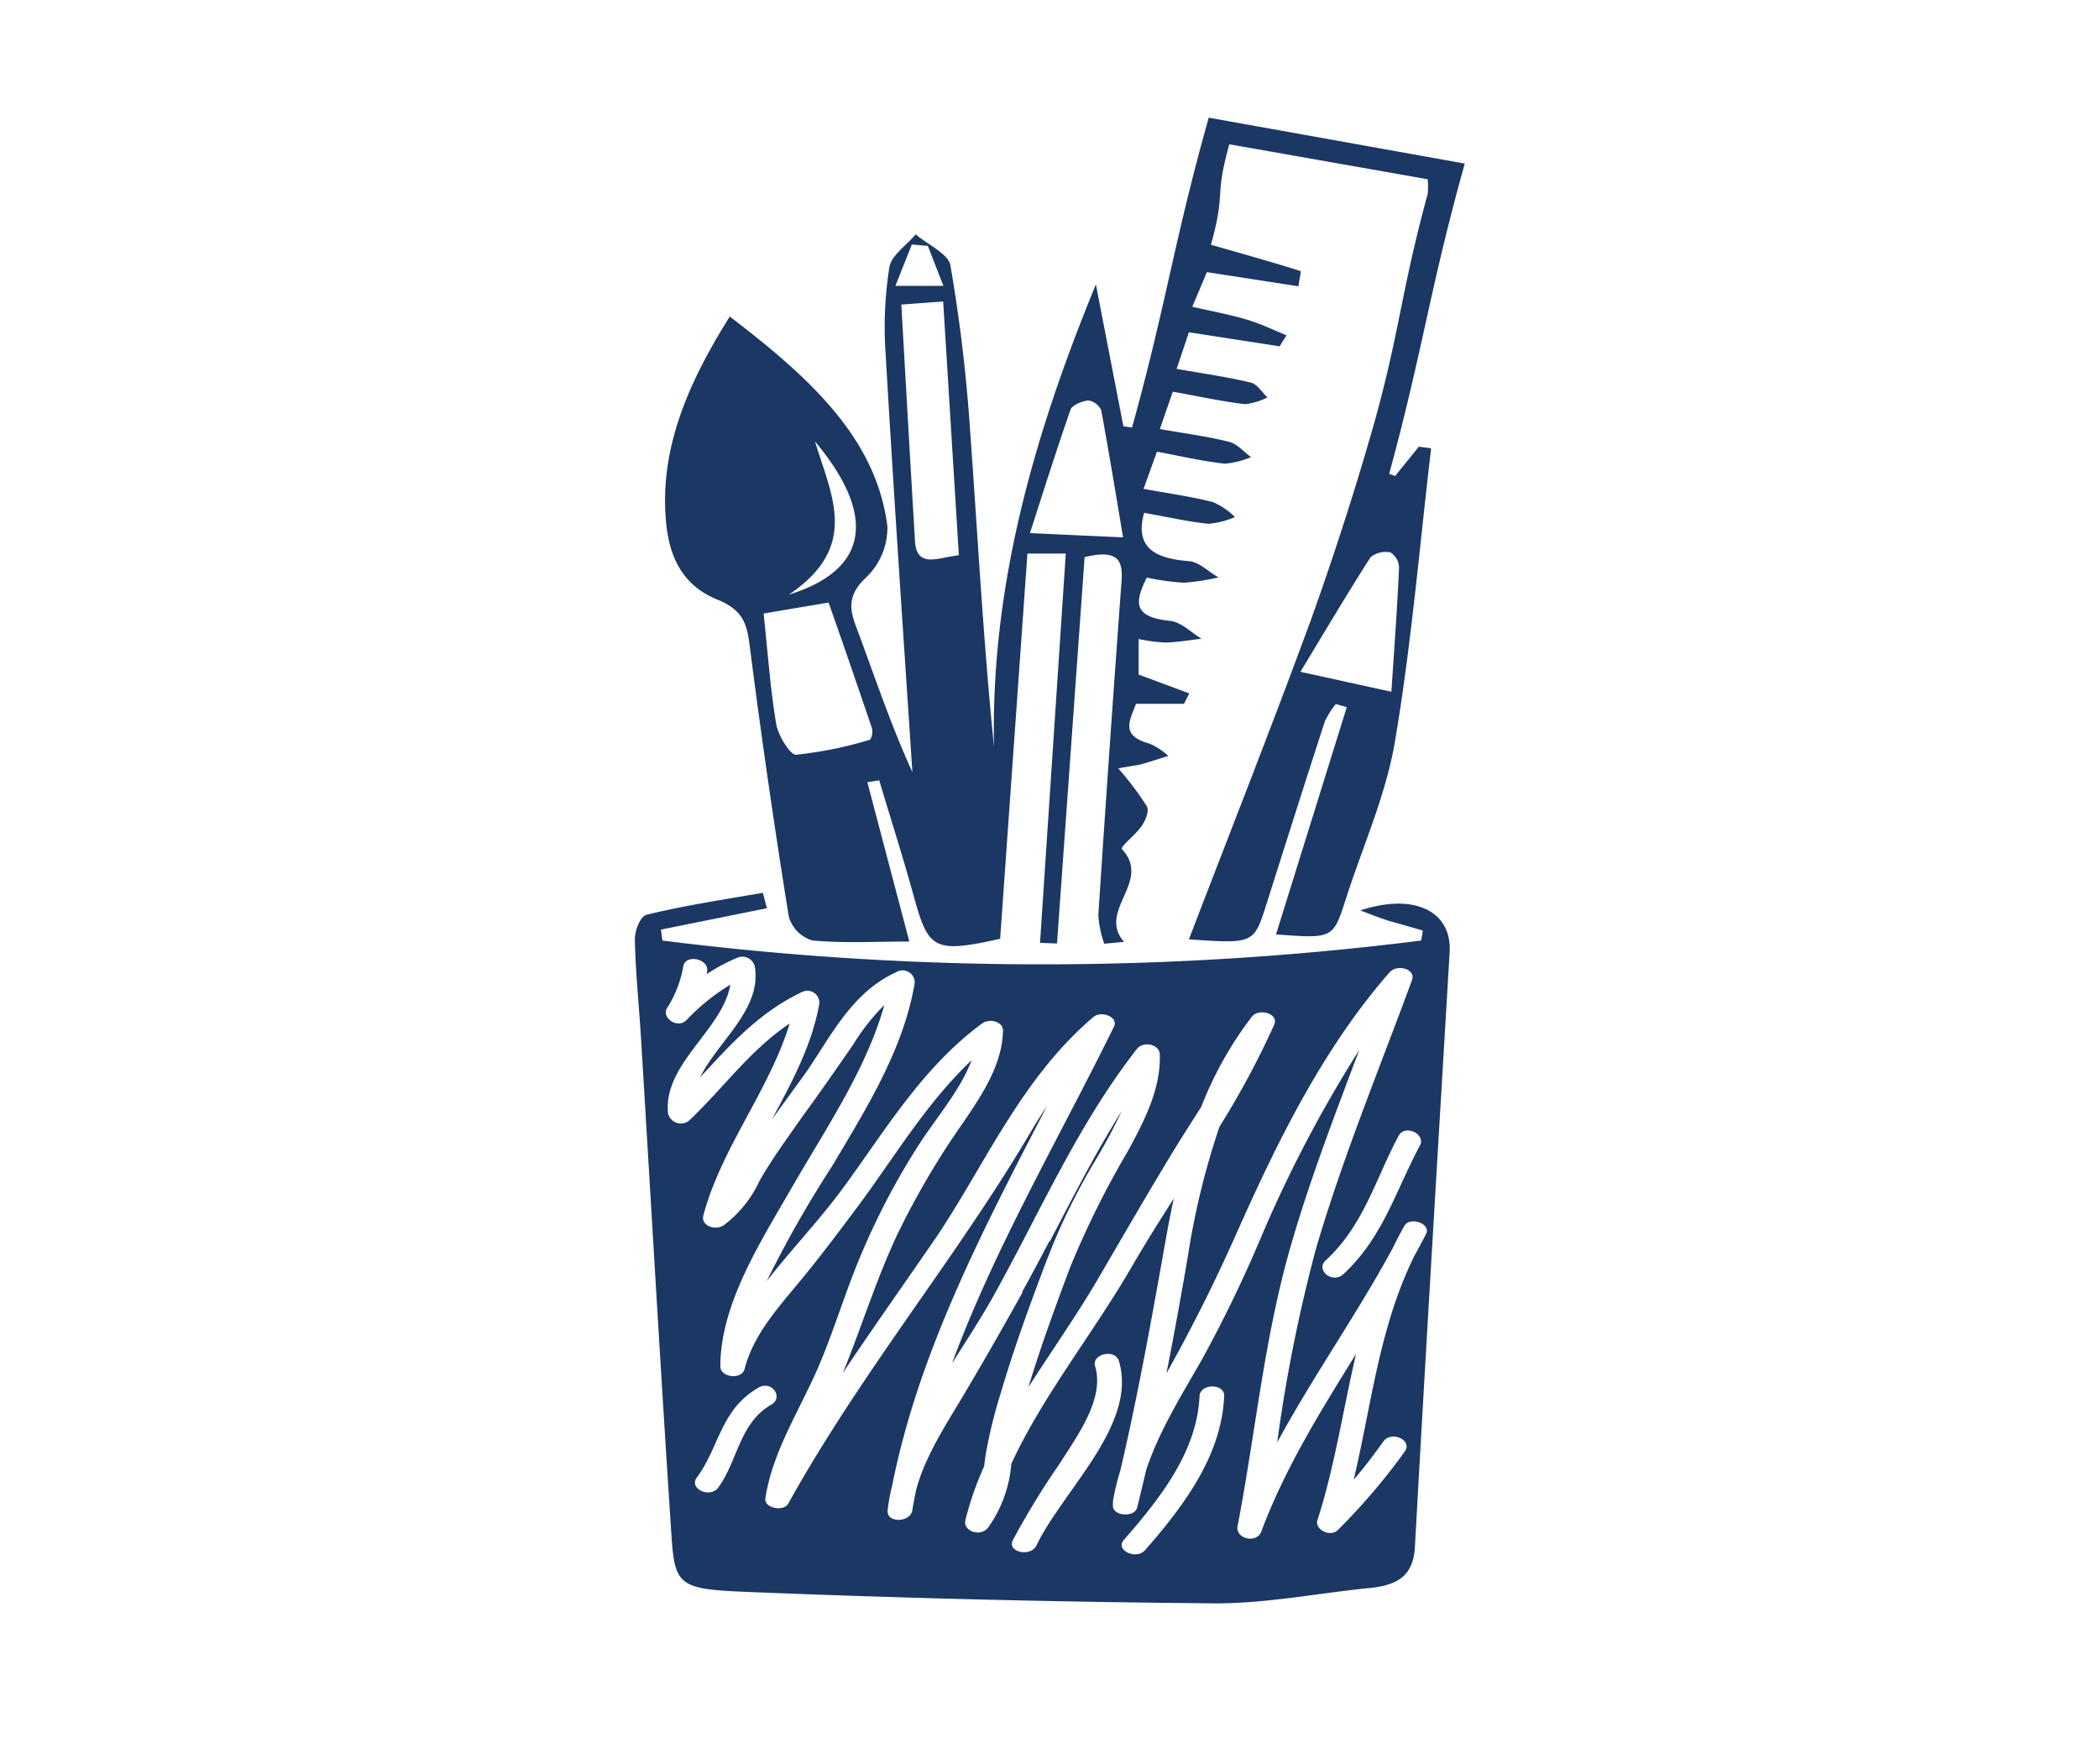 <svg id="Layer_1" data-name="Layer 1" xmlns="http://www.w3.org/2000/svg" viewBox="0 0 191.59 161.02"><defs><style>.cls-1{fill:#1b3764;}</style></defs><title>icon_graphicDesign</title><path class="cls-1" d="M124.16,83.1c1.19.45,2,.78,2.78,1s2,.56,2.93.84l-.15.91a277.22,277.22,0,0,1-69.26,0l-.13-1L70,82.9l-.37-1.41c-3.54.62-7.12,1.15-10.59,2-.6.14-1.11,1.47-1.09,2.24.05,2.92.36,5.83.54,8.75.93,15.18,1.79,30.37,2.79,45.55.3,4.5.58,5,6.3,5.25q21.69.89,43.41,1.07c4.69,0,9.39-.94,14.1-1.41,2.81-.28,3.93-1.39,4.06-3.77,1-18.1,2.1-36.18,3.17-54.28C132.52,83.21,129.15,81.46,124.16,83.1Zm5.44,21.47c-2.16,4-3.36,8.4-7,11.75-1,.88-2.55-.41-1.59-1.28,3.48-3.19,4.6-7.57,6.66-11.38C128.24,102.59,130.18,103.52,129.6,104.58ZM65.55,135.79c-.75,1-2.7.09-1.95-.92,2.06-2.76,2.16-6.23,5.65-8.22,1.19-.68,2.31.9,1.14,1.57C67.48,129.88,67.31,133.44,65.55,135.79Zm26.89,4.81a72.25,72.25,0,0,1,4.28-7c1.6-2.53,4.13-5.93,3.24-8.89-.34-1.14,1.83-1.62,2.17-.48,1.73,5.77-5.09,11.78-7.52,16.82C94.09,142.16,91.92,141.68,92.44,140.6Zm12.09.88c-.83.95-2.78,0-1.95-.92,3.46-3.95,6.69-8.17,6.91-13.13.05-1.17,2.31-1.17,2.25,0C111.51,132.73,108.24,137.25,104.53,141.48Zm25.64-28.86c-.35.69-.72,1.38-1.1,2.07-3.19,6.5-3.88,13.53-5.51,20.37,1-1.14,1.85-2.3,2.72-3.5.73-1,2.68-.1,1.95.92a57.07,57.07,0,0,1-6.1,7.16c-.74.74-2.15-.07-1.88-.88,1.61-5,2.34-10.13,3.53-15.18-3.28,5.27-6.54,10.54-8.65,16.21-.43,1.15-2.39.65-2.17-.48,1.66-8.61,2.43-17.26,4.91-25.77,1.74-6,4-11.84,6.2-17.7A117.79,117.79,0,0,0,115,113.18a119.17,119.17,0,0,1-5.39,11.09c-1.87,3.25-3.87,6.49-5,9.94q-.39,1.69-.81,3.38c-.25,1-2.37.77-2.21-.24,0-.08,0-.16,0-.24h0l0-.11a21.56,21.56,0,0,1,.68-2.81c1.62-6.94,2.87-13.92,4.11-20.9.23-1.3.48-2.6.76-3.9-1.32,2.07-2.62,4.14-3.83,6.22-3.46,6-8.12,11.77-11,18a11.56,11.56,0,0,1-2.13,5.84c-.72.88-2.3.3-2.06-.7a28.64,28.64,0,0,1,1.71-4.91c.05-.41.1-.82.17-1.24a44.44,44.44,0,0,1,1.36-5.49c1.19-4.06,2.66-8.06,4.17-12.06a59.41,59.41,0,0,1,4.28-8.85,51.55,51.55,0,0,0,2.59-4.8c-3.19,5.06-5.72,10.45-8.54,15.6q-2.79,5.08-5.76,10.09c-1.74,2.94-3.69,5.84-4.5,9-.11.59-.23,1.18-.33,1.77-.18,1.13-2.38,1.18-2.25,0a16.68,16.68,0,0,1,.42-2.28c2.39-12.09,8.29-23.37,14.13-34.63-.67,1-1.31,2.06-1.93,3.11-2.12,3.55-4.43,7-6.81,10.47-5.16,7.48-10.53,14.87-14.87,22.7-.44.8-2.24.42-2.1-.46.61-4,2.75-7.43,4.45-11.13s2.78-7.66,4.42-11.43a65.57,65.57,0,0,1,5.32-10c1.57-2.37,3.65-4.8,4.63-7.43-4.06,3.84-7,8.75-10.13,13-1.9,2.55-3.8,5.09-5.86,7.56s-4,4.76-4.73,7.63c-.27,1-2.21.76-2.21-.24,0-5.65,3.6-11.26,6.5-16.29,3.15-5.47,6.82-10.82,8.47-16.71a19.91,19.91,0,0,0-2.83,3.59c-1.5,2.18-3,4.34-4.58,6.5-1.4,2-2.83,3.93-4,6a10.57,10.57,0,0,1-3.23,4c-.86.58-2.13,0-1.88-.88,1.62-6.12,6.05-11.49,7.88-17.52-3.66,2.46-6.08,5.94-9.18,8.86a1.2,1.2,0,0,1-1.92-.64c-.49-4.51,5-7.66,5.68-11.76a19.16,19.16,0,0,0-4,3.23c-.84.85-2.32-.24-1.77-1.1a10.29,10.29,0,0,0,1.48-3.82c.22-1.15,2.39-.66,2.17.48,0,.09,0,.18-.07.27a16.27,16.27,0,0,1,2.74-1.48,1.17,1.17,0,0,1,1.69.78c.63,3.91-3.34,6.75-5,10.1,2.7-2.9,5.28-5.86,9.24-7.76a1.1,1.1,0,0,1,1.65,1c-.65,3.74-2.48,7.16-4.33,10.59,1-1.38,2-2.75,3-4.13,2.27-3.21,4.18-7.43,8.38-9.32a1.1,1.1,0,0,1,1.65,1c-1,6-4.37,11.41-7.59,16.8a103.65,103.65,0,0,0-5.92,10.42c2.17-2.79,4.7-5.46,6.65-8.07,3.88-5.19,7.35-11.29,13-15.44.7-.52,1.94-.17,1.92.64-.06,3.06-1.86,5.8-3.66,8.43a73.15,73.15,0,0,0-6,10.21c-1.85,3.95-3.12,8-4.71,12l-.26.62c2.84-4.24,5.81-8.42,8.7-12.64C90,106.1,93.31,98.34,99.8,92.83c.73-.62,2.31,0,1.88.88-5,10.16-10.9,20.22-14.78,30.72,1.35-2.13,2.72-4.22,3.86-6.28,4.15-7.46,7.58-15.44,13-22.39.6-.77,2.06-.45,2.1.46.12,3.13-1.4,6.08-2.94,8.9a82.93,82.93,0,0,0-5.19,10.43c-1.39,3.67-2.73,7.35-3.86,11.07,2.09-3.28,4.37-6.5,6.3-9.8,2.34-4,4.64-8,7.08-12,.78-1.27,1.59-2.52,2.39-3.78a33.56,33.56,0,0,1,4.61-8.22c.65-.85,2.49-.3,2.06.7a77.72,77.72,0,0,1-5,9.32,69.92,69.92,0,0,0-2.89,11.87c-.61,3.55-1.25,7.1-1.95,10.64,2.34-4.17,4.43-8.35,6.35-12.67,3.62-8.13,7.79-16.8,14-23.91.7-.81,2.44-.34,2.06.7-3,8.16-6.35,16.25-8.77,24.54a141.07,141.07,0,0,0-3.53,17.65c3.25-6,7.27-11.69,10.52-17.69.34-.69.69-1.38,1.08-2.06C128.65,111,130.65,111.68,130.17,112.62Z"/><path class="cls-1" d="M99,50.85,96.48,86.12l-1.55-.06,2.35-35.53h-3.5L91.29,85.69c-5.87,1.3-6.51,1-7.77-3.47-1-3.68-2.18-7.35-3.27-11l-1.08.18L83,85.94c-3.21,0-6.07.17-8.86-.1A3.2,3.2,0,0,1,72,83.68q-2-12.43-3.59-24.89c-.24-1.79-.56-3.1-2.93-4.06-3.26-1.32-4.36-4-4.66-6.84-.7-6.67,1.84-12.7,5.79-19C73.77,34.37,80,39.94,81,48.07a6.28,6.28,0,0,1-2,4.69c-1.56,1.5-1.5,2.71-.89,4.35,1.67,4.46,3.17,9,5.17,13.37C82.44,57.72,81.57,45,80.83,32.18a35,35,0,0,1,.35-7.79c.18-1.08,1.56-2,2.4-3,1.1.94,3,1.79,3.17,2.83a145,145,0,0,1,1.77,14.67c.71,9.74,1.22,19.5,2.21,29.28-.31-14.28,3.45-28,9.3-42.21l2.51,12.95.79.11c3.12-11.24,3.79-16.88,7-28.28l23.37,4.19C130.5,26.37,129.87,32,126.8,43.25l.54.2,2.17-2.68,1.12.15c-1.06,8.94-1.8,17.91-3.31,26.8-.82,4.85-2.94,9.55-4.47,14.32-1.17,3.64-1.17,3.64-6.38,3.25l6.46-20.74-1-.29a7.89,7.89,0,0,0-1,1.58c-1.8,5.54-3.56,11.1-5.32,16.65-1.16,3.66-1.16,3.66-7.09,3.25,3.75-9.78,7.55-19.39,11.1-29.06,2-5.57,3.83-11.21,5.47-16.87,2.67-9.2,2.69-12.85,5.22-22.08a6,6,0,0,0,0-1.37l-18.1-3.19c-1.4,5-.29,4.2-1.68,9.17,2.75.79,5.47,1.55,8.15,2.39.12,0-.08.72-.16,1.4l-8.36-1.29L108.83,28c1.78.41,3.43.71,5,1.18,1.25.37,2.41.94,3.6,1.43l-.63,1-8.28-1.28-1.12,3.34c2.45.43,4.64.74,6.76,1.25.62.15,1,.88,1.53,1.35a5.81,5.81,0,0,1-2.07.62c-2.09-.25-4.14-.7-6.57-1.14l-1.18,3.41c2.28.41,4.35.67,6.32,1.17.76.19,1.32.91,2,1.39a7.4,7.4,0,0,1-2.4.6c-2-.21-3.89-.67-6.19-1.09l-1.22,3.39c2.31.42,4.37.71,6.34,1.21a6.64,6.64,0,0,1,2,1.36,7.43,7.43,0,0,1-2.42.62c-1.95-.2-3.85-.65-5.87-1-.82,3,.73,4.16,4.1,4.41.94.07,1.8,1,2.69,1.48a20.22,20.22,0,0,1-3.16.49,23.42,23.42,0,0,1-3.39-.47c-1,2.08-1.44,3.6,2.13,3.95,1,.1,1.92,1.06,2.87,1.63-1.1.13-2.2.32-3.3.35a15.74,15.74,0,0,1-2.44-.32v3.24l4.62,1.72-.48.95h-4.38c-.52,1.46-1.53,2.91,1.28,3.65A6.12,6.12,0,0,1,106.64,69c-.81.25-1.61.51-2.42.75-.33.09-.68.12-2.15.38a28.12,28.12,0,0,1,2.6,3.45c.25.47-.1,1.26-.45,1.79-.51.79-2,1.92-1.81,2.14,2.77,3-2.31,5.58.19,8.46l-1.81.17a9.92,9.92,0,0,1-.54-2.61q1-15.24,2.12-30.48C102.51,51.15,102.06,50.12,99,50.85ZM69.7,56c.38,3.56.61,6.85,1.15,10.1.17,1,1.27,2.82,1.81,2.79a36.19,36.19,0,0,0,6.69-1.35c.21-.05.35-.76.23-1.1C78.3,62.67,77,58.88,75.63,55Zm12.57-28.2c.42,7.36.82,14.48,1.25,21.59.15,2.53,2.09,1.5,4,1.29L86.09,27.52Zm20.24,21.25c-.67-4-1.29-7.81-2-11.62a1.57,1.57,0,0,0-1.17-.88c-.59.06-1.48.44-1.62.83-1.29,3.69-2.46,7.41-3.71,11.28ZM127,63.14c.26-3.87.53-7.57.7-11.28a1.67,1.67,0,0,0-.79-1.44,2.22,2.22,0,0,0-1.81.44c-2.19,3.43-4.26,6.92-6.4,10.46ZM72,54.28C79.36,52,80,47,74.39,40.29,75.88,45.25,78.52,49.89,72,54.28ZM84.69,22.44l-1.46-.12-1.5,3.77h4.38Z"/><path class="cls-1" d="M96,113.79l-.19-.55c-.66,1.26-1.33,2.52-2,3.76l-.51.91a3.37,3.37,0,0,0,.88.66q.64-1.76,1.31-3.51C95.69,114.63,95.87,114.21,96,113.79Z"/></svg>